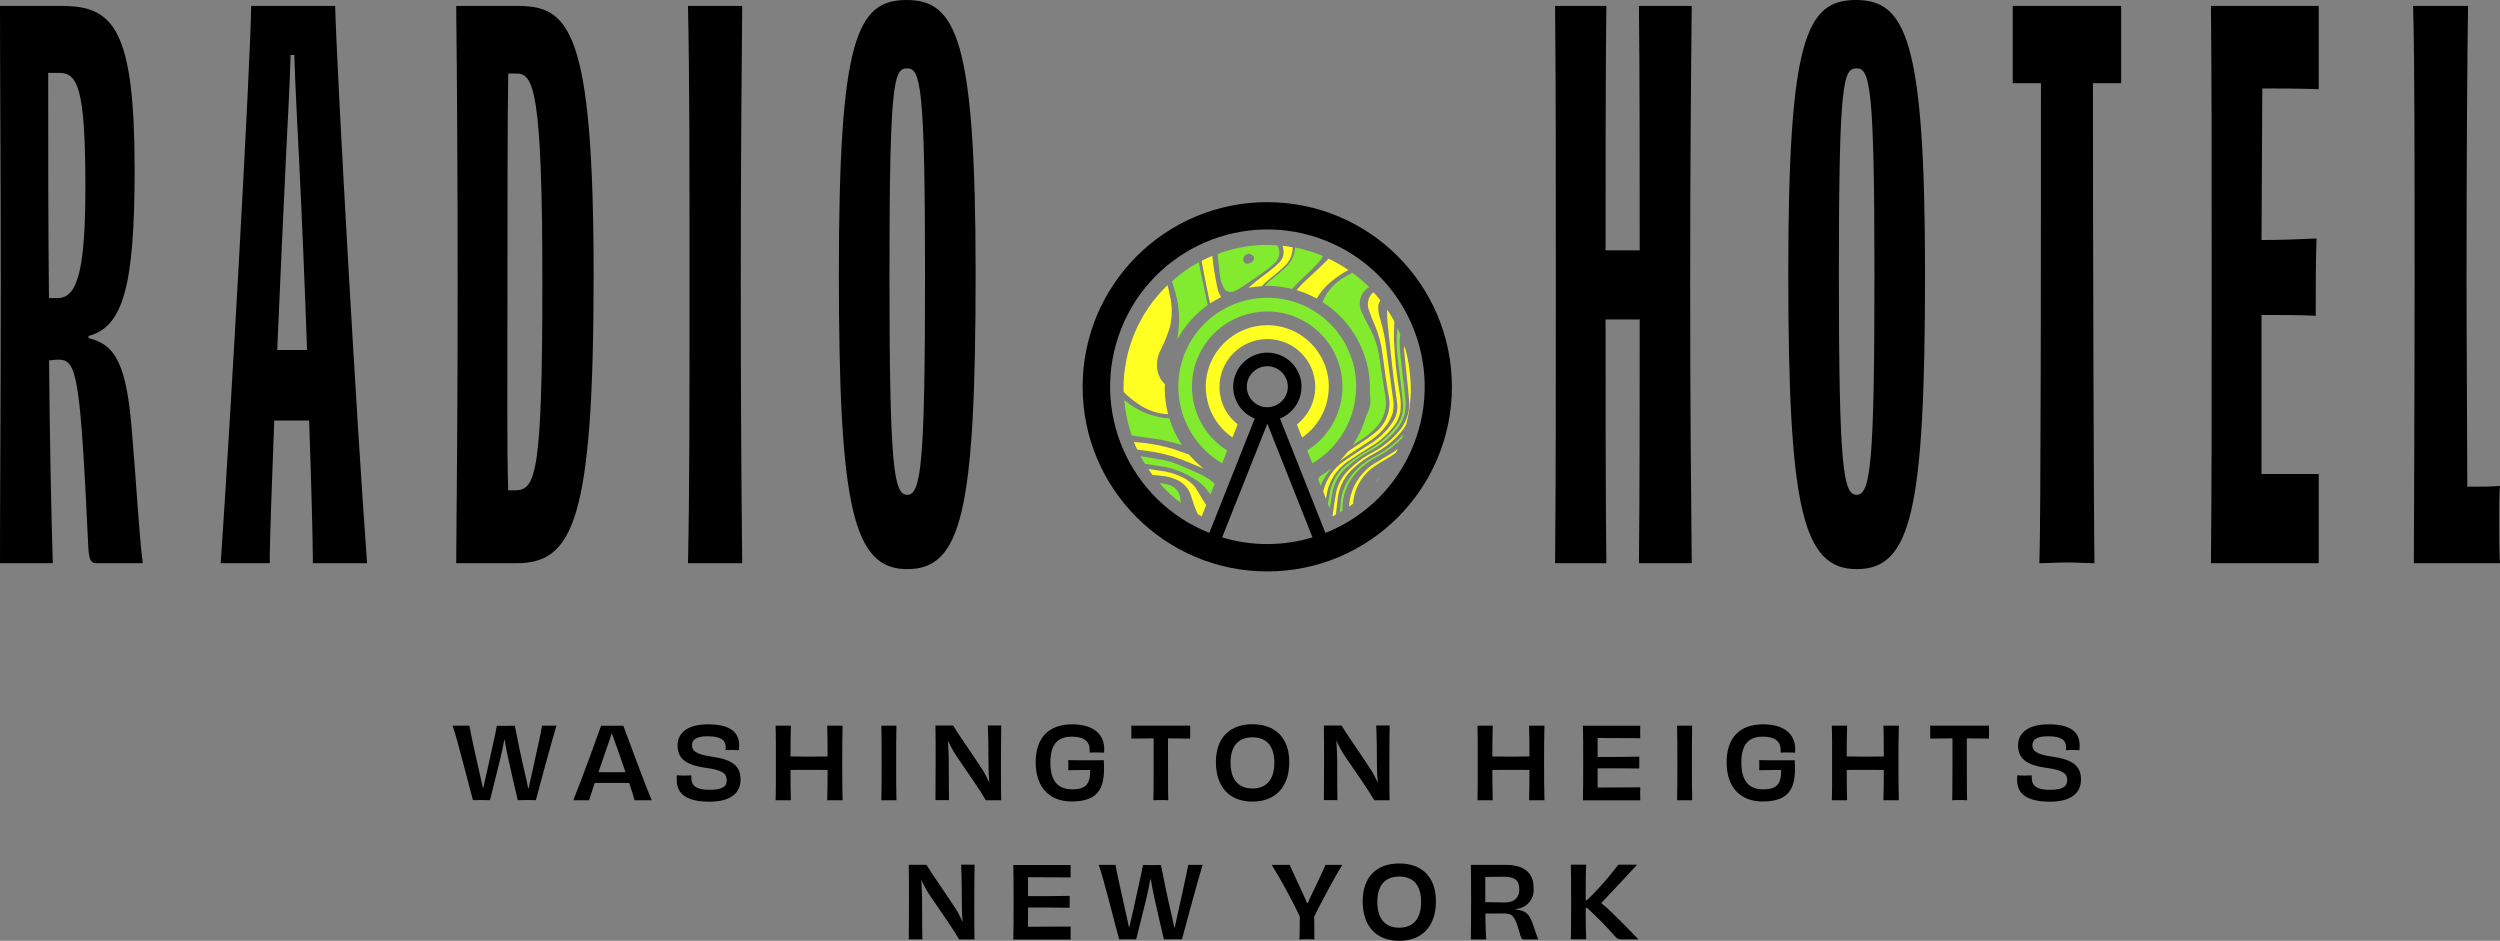 <?xml version="1.0" encoding="UTF-8"?><svg id="Layer_1" xmlns="http://www.w3.org/2000/svg" xmlns:xlink="http://www.w3.org/1999/xlink" viewBox="0 0 261.45 98.39"><rect x="0" y="0" width="261.45" height="98.39" fill="#808080" stroke="none"/><defs><style>.cls-1{fill:none;}.cls-2{clip-path:url(#clippath);}.cls-3{fill:#ffff21;}.cls-4{fill:#82eb2e;}</style><clipPath id="clippath"><rect class="cls-1" width="261.45" height="59.76"/></clipPath></defs><g id="Group_854" transform="translate(0.593)"><g id="Group_847" transform="translate(-0.593)"><path id="Path_313" d="M58.2,75.89c-.53,1.68-1.79,6.44-2.16,7.79-.21-.01-.51-.01-.85-.01-.46,0-.85,0-1.04,.01-.19-.77-.65-2.77-1.01-4.4-.15-.65-.27-1.34-.36-1.89h-.05c-.1,.56-.24,1.28-.4,1.91-.38,1.6-.88,3.52-1.09,4.38-.23-.01-.59-.01-.9-.01-.44,0-.71,0-.88,.01-.42-1.5-1.55-6.1-2.13-7.79h1.76c.09,.64,.66,3.17,1.05,4.9,.16,.67,.27,1.2,.35,1.6h.05c.09-.42,.22-.96,.37-1.62,.35-1.65,.91-4,1.05-4.87,.25,.01,.72,.01,1,.01s.63,0,.88-.01c.16,.84,.62,3.14,1.04,4.9,.17,.68,.27,1.23,.35,1.63h.06c.08-.41,.19-.93,.35-1.61,.36-1.7,.93-4.11,1.05-4.93h1.5Z"/><path id="Path_314" d="M65.41,80.75c-.29-.85-.59-1.75-.85-2.47-.28-.73-.45-1.24-.57-1.6-.12,.37-.29,.87-.57,1.65-.25,.72-.54,1.59-.83,2.42,.49,.01,1.02,.01,1.39,.01,.4,0,.93,0,1.43-.01m.95,2.94c-.07-.3-.28-.98-.56-1.81h-3.6c-.27,.8-.49,1.46-.59,1.81h-1.66c.76-1.82,2.52-6.68,2.91-7.79h2.33c.43,1.14,2.15,5.87,2.97,7.79h-1.79Z"/><path id="Path_315" d="M76,81.57c0-.63-.39-1.03-2.13-1.26-2.3-.31-3.01-1.08-3.01-2.37s1.05-2.19,3.18-2.19c2.35,0,3.26,.84,3.26,2.2,0,.18-.01,.31-.02,.5-.17-.01-.43-.02-.68-.02s-.55,.01-.72,.02c.01-.11,.01-.25,.01-.33,0-.68-.46-1.12-1.89-1.12-1.15,0-1.63,.33-1.63,.93,0,.51,.26,.95,2.08,1.2,2.19,.31,3,1.01,3,2.4s-1.03,2.31-3.24,2.31c-2.42,0-3.44-.82-3.44-2.27,0-.17,0-.33,.02-.5,.24,.03,.48,.05,.72,.04,.3,0,.57-.01,.79-.02v.22c-.01,.88,.53,1.29,1.9,1.29s1.81-.36,1.81-1.02"/><path id="Path_316" d="M88.12,75.89c-.03,1.04-.04,2.24-.04,3.9s.01,2.77,.04,3.9h-1.61c.03-.84,.04-2.27,.04-3.17-.58-.01-1.28-.01-1.94-.01s-1.35,0-1.94,.01c0,.9,.01,2.33,.04,3.17h-1.6c.04-1.12,.03-2.24,.03-3.9s.01-2.86-.03-3.9h1.6c-.03,.79-.04,2.27-.04,3.22,.59,.01,1.29,.02,1.94,.02s1.36-.01,1.94-.02c0-.96-.01-2.44-.04-3.22h1.61Z"/><path id="Path_317" d="M92.17,83.69c.03-1.12,.03-2.24,.03-3.9s0-2.79-.03-3.9h1.58c-.03,1.1-.03,2.22-.03,3.89s0,2.77,.03,3.91h-1.58Z"/><path id="Path_318" d="M104.71,75.89c-.01,.86-.03,2.23-.03,3.89s0,2.88,.02,3.91h-1.6c-.43-.78-1.92-2.95-3.11-4.67-.32-.5-.6-1.01-.84-1.55h-.01c.04,.67,.07,1.3,.08,1.89,.01,2.21,.01,3.72,.03,4.32h-1.42c.01-1.02,.02-2.23,.02-3.9s0-2.94-.02-3.9h1.85c.33,.6,1.93,2.87,3.02,4.54,.29,.45,.53,.92,.74,1.41h.02c-.05-.62-.08-1.22-.08-1.77,0-1.6-.03-3.45-.08-4.19h1.41Z"/><path id="Path_319" d="M112.09,83.82c-2.45,0-3.78-1.59-3.78-4.11s1.34-3.96,3.81-3.96,3.36,1.25,3.36,2.56c0,.14,0,.26-.01,.4-.18-.01-.45-.02-.73-.02-.31,0-.59,0-.78,.02v-.26c.01-.92-.6-1.41-1.85-1.41-1.43,0-2.26,.72-2.26,2.69s.79,2.82,2.3,2.82c1.39,0,1.89-.56,1.86-2.03-.71,.01-1.7,.01-2.29,.03,.01-.1,.01-.31,.01-.42,0-.26,0-.47-.01-.64,.63,.02,1.27,.02,1.73,.02,.53,0,1.28,.01,1.98-.01,.19,2.77-.4,4.32-3.36,4.32"/><path id="Path_320" d="M124.47,75.89v1.35c-.81-.01-1.62-.02-2.32-.02,0,2.91,0,5.82,.03,6.47-.22-.02-.55-.02-.79-.02-.22,0-.54,0-.77,.02,.03-.64,.03-3.55,.03-6.47-.7,0-1.51,.01-2.33,.02v-1.35h6.14Z"/><path id="Path_321" d="M133.27,79.76c0-1.77-.84-2.65-2.28-2.65s-2.3,.86-2.3,2.65,.85,2.7,2.3,2.7,2.28-.93,2.28-2.7m-2.29,4.07c-2.36,0-3.82-1.48-3.82-4.13s1.55-3.96,3.82-3.96,3.85,1.31,3.85,3.96-1.49,4.13-3.85,4.13"/><path id="Path_322" d="M145.33,75.89c-.01,.86-.03,2.23-.03,3.89s0,2.88,.02,3.91h-1.6c-.43-.78-1.92-2.95-3.11-4.67-.32-.5-.6-1.01-.84-1.55h-.01c.04,.67,.07,1.3,.08,1.89,.01,2.21,.01,3.72,.03,4.32h-1.42c.01-1.02,.02-2.23,.02-3.9s0-2.94-.02-3.9h1.85c.33,.6,1.93,2.87,3.02,4.54,.29,.45,.53,.92,.74,1.41h.02c-.05-.62-.08-1.22-.08-1.77,0-1.6-.03-3.45-.08-4.19h1.41Z"/><path id="Path_323" d="M161.52,75.89c-.03,1.04-.04,2.24-.04,3.9s.01,2.77,.04,3.9h-1.61c.03-.84,.04-2.27,.04-3.17-.58-.01-1.28-.01-1.94-.01s-1.35,0-1.94,.01c0,.9,.01,2.33,.04,3.17h-1.6c.04-1.12,.03-2.24,.03-3.9s.01-2.86-.03-3.9h1.6c-.03,.79-.04,2.27-.04,3.22,.59,.01,1.29,.02,1.94,.02s1.36-.01,1.94-.02c0-.96-.01-2.44-.04-3.22h1.61Z"/><path id="Path_324" d="M171.54,75.89c-.01,.14-.01,.42-.01,.61,0,.22,0,.54,.01,.7-1.55-.01-3.22-.02-4.46-.02v1.98c1.5,0,3.12,0,4.36-.03-.01,.28-.01,.96-.01,1.24-1.23-.02-2.88-.02-4.35-.02v2.01c1.24,0,2.96-.01,4.46-.02-.01,.17-.01,.48-.01,.72,0,.19,0,.48,.01,.64h-6c.03-.99,.03-2.23,.03-3.9s0-2.97-.03-3.9h6Z"/><path id="Path_325" d="M175.39,83.69c.03-1.12,.03-2.24,.03-3.9s0-2.79-.03-3.9h1.58c-.03,1.1-.03,2.22-.03,3.89s0,2.77,.03,3.91h-1.58Z"/><path id="Path_326" d="M184.35,83.82c-2.45,0-3.78-1.59-3.78-4.11s1.34-3.96,3.81-3.96,3.36,1.25,3.36,2.56c0,.14,0,.26-.01,.4-.18-.01-.45-.02-.73-.02-.31,0-.59,0-.78,.02v-.26c.01-.92-.6-1.41-1.85-1.41-1.43,0-2.26,.72-2.26,2.69s.79,2.82,2.3,2.82c1.39,0,1.89-.56,1.86-2.03-.71,.01-1.7,.01-2.29,.03,.01-.1,.01-.31,.01-.42,0-.26,0-.47-.01-.64,.63,.02,1.27,.02,1.73,.02,.53,0,1.28,.01,1.98-.01,.19,2.77-.4,4.32-3.36,4.32"/><path id="Path_327" d="M198.58,75.89c-.03,1.04-.04,2.24-.04,3.9s.01,2.77,.04,3.9h-1.61c.03-.84,.04-2.27,.04-3.17-.58-.01-1.28-.01-1.94-.01s-1.35,0-1.94,.01c0,.9,.01,2.33,.04,3.17h-1.6c.04-1.12,.03-2.24,.03-3.9s.01-2.86-.03-3.9h1.6c-.03,.79-.04,2.27-.04,3.22,.59,.01,1.29,.02,1.94,.02s1.36-.01,1.94-.02c0-.96-.01-2.44-.04-3.22h1.61Z"/><path id="Path_328" d="M208.01,75.89v1.35c-.81-.01-1.62-.02-2.32-.02,0,2.91,0,5.82,.03,6.47-.22-.02-.55-.02-.79-.02-.22,0-.54,0-.77,.02,.03-.64,.03-3.55,.03-6.47-.7,0-1.51,.01-2.33,.02v-1.35h6.14Z"/><path id="Path_329" d="M216.19,81.57c0-.63-.4-1.03-2.13-1.26-2.3-.31-3.01-1.08-3.01-2.37s1.05-2.19,3.18-2.19c2.35,0,3.26,.84,3.26,2.2,0,.18-.01,.31-.02,.5-.17-.01-.43-.02-.69-.02s-.55,.01-.72,.02c.01-.11,.01-.25,.01-.33,0-.68-.46-1.12-1.89-1.12-1.15,0-1.63,.33-1.63,.93,0,.51,.26,.95,2.08,1.2,2.19,.31,3,1.01,3,2.4s-1.03,2.31-3.24,2.31c-2.42,0-3.44-.82-3.44-2.27,0-.17,0-.33,.02-.5,.24,.03,.48,.05,.72,.04,.3,0,.57-.01,.79-.02v.22c-.01,.88,.53,1.29,1.9,1.29s1.81-.36,1.81-1.02"/><path id="Path_330" d="M101.92,90.45c-.01,.86-.03,2.23-.03,3.89s0,2.88,.02,3.91h-1.6c-.43-.78-1.92-2.95-3.11-4.67-.32-.5-.6-1.01-.84-1.55h-.01c.04,.67,.07,1.3,.08,1.89,.01,2.21,.01,3.72,.03,4.32h-1.42c.01-1.02,.02-2.23,.02-3.9s0-2.94-.02-3.9h1.85c.33,.6,1.93,2.87,3.02,4.54,.29,.45,.53,.92,.74,1.41h.02c-.05-.62-.08-1.22-.08-1.77,0-1.6-.03-3.45-.08-4.19h1.41Z"/><path id="Path_331" d="M111.97,90.45c-.01,.14-.01,.42-.01,.61,0,.22,0,.54,.01,.7-1.55-.01-3.22-.02-4.46-.02v1.98c1.5,0,3.12,0,4.36-.03-.01,.28-.01,.96-.01,1.24-1.23-.02-2.88-.02-4.35-.02v2.01c1.24,0,2.96-.01,4.46-.02-.01,.17-.01,.48-.01,.72,0,.19,0,.48,.01,.64h-6c.03-.99,.03-2.23,.03-3.9s0-2.97-.03-3.9h6Z"/><path id="Path_332" d="M125.77,90.45c-.53,1.68-1.79,6.44-2.16,7.79-.21-.01-.51-.01-.85-.01-.46,0-.85,0-1.04,.01-.19-.77-.65-2.77-1.01-4.4-.14-.65-.27-1.34-.36-1.89h-.05c-.1,.56-.24,1.28-.39,1.91-.38,1.6-.88,3.52-1.09,4.38-.23-.01-.59-.01-.9-.01-.44,0-.71,0-.88,.01-.42-1.5-1.55-6.1-2.13-7.79h1.75c.09,.64,.67,3.17,1.05,4.9,.16,.67,.27,1.2,.35,1.6h.05c.09-.42,.22-.96,.37-1.62,.35-1.65,.91-4,1.05-4.87,.25,.01,.72,.01,1,.01s.63,0,.88-.01c.16,.84,.62,3.14,1.04,4.9,.17,.68,.27,1.23,.35,1.63h.06c.08-.41,.19-.93,.35-1.61,.36-1.7,.92-4.11,1.05-4.93h1.5Z"/><path id="Path_333" d="M140.37,90.45c-.76,1.22-2.39,4.28-2.93,5.4,0,1.09,.02,2.06,.02,2.4-.21-.02-.52-.02-.77-.02s-.57,0-.79,.02c.02-.34,.03-1.32,.03-2.41-.88-1.85-1.86-3.65-2.93-5.39h1.87c.19,.46,.85,1.81,1.27,2.75,.22,.46,.41,.9,.55,1.23h.09c.12-.31,.3-.72,.53-1.17,.45-.97,1.15-2.37,1.31-2.81h1.74Z"/><path id="Path_334" d="M148.62,94.32c0-1.77-.84-2.65-2.28-2.65s-2.3,.86-2.3,2.65,.85,2.7,2.3,2.7,2.28-.93,2.28-2.7m-2.29,4.07c-2.36,0-3.82-1.48-3.82-4.13s1.55-3.96,3.82-3.96,3.84,1.31,3.84,3.96-1.49,4.13-3.84,4.13"/><path id="Path_335" d="M157.36,94.38c1.02,0,1.53-.51,1.53-1.34,0-1.04-.52-1.35-1.71-1.35-.36,0-1.3,.01-1.85,.03,0,.89-.01,1.79,0,2.63,.36,.01,1.16,.02,2.04,.03m1.15,.73c1.05,.14,1.4,.43,1.78,1.52,.24,.71,.44,1.3,.57,1.62h-1.47c-.28,0-.31-.09-.5-.78-.47-1.6-.66-1.94-1.62-1.94-.66,0-1.03,.01-1.94,.01,.01,1.1,.04,2.06,.09,2.71h-1.61c.01-1.13,.03-2.23,.03-3.9s-.01-2.77-.03-3.9h3.67c1.83,0,2.89,.77,2.89,2.37,.14,1.1-.64,2.1-1.74,2.23-.04,0-.08,0-.12,.01v.05Z"/><path id="Path_336" d="M171.19,90.45c-.91,.97-2.74,2.97-3.74,3.99,.42,.33,.81,.68,1.18,1.06,1.51,1.45,2.37,2.4,2.72,2.74h-1.78c-.23,.02-.45-.07-.6-.24-.94-1.07-1.94-2.09-2.99-3.05h-.15c0,1.23,.01,2.31,.05,3.28h-1.6c.02-1.14,.03-2.24,.03-3.9s-.01-2.79-.03-3.9h1.6c-.05,1.07-.05,2.3-.05,3.73h.11c.43-.4,.86-.84,1.29-1.32,.71-.77,1.38-1.57,2.01-2.41h1.94Z"/><g id="Group_848"><g class="cls-2"><g id="Group_847-2"><path id="Path_339" class="cls-4" d="M143.82,50.54c.17-.19,.33-.38,.48-.57-.2,.16-.36,.35-.48,.57"/><path id="Path_340" class="cls-4" d="M141.83,40.45c0-5.14-4.15-9.31-9.29-9.31-5.14,0-9.31,4.15-9.31,9.29,0,3.3,1.74,6.36,4.58,8.03l.53-1.35c-3.68-2.31-4.79-7.17-2.48-10.85,2.31-3.68,7.17-4.79,10.85-2.48s4.79,7.17,2.48,10.85c-.63,1-1.47,1.85-2.48,2.48l.53,1.35c2.83-1.67,4.58-4.71,4.58-8"/><path id="Path_341" class="cls-3" d="M138.97,40.45c0-3.56-2.88-6.44-6.43-6.44s-6.44,2.88-6.44,6.43c0,2.12,1.04,4.11,2.79,5.31l.54-1.37-.03-.03-.25-.22c-.26-.24-.5-.5-.7-.79l-.08-.11c-.06-.1-.12-.19-.18-.29l-.09-.15c-.05-.1-.1-.19-.14-.29l-.08-.2-.1-.27-.07-.25-.06-.25c-.02-.11-.04-.21-.06-.32l-.03-.2c-.02-.18-.03-.36-.03-.54h0c0-2.76,2.24-5.01,5.01-5.01s5.01,2.24,5.01,5.01h0c0,.18-.01,.36-.03,.54l-.03,.2c-.02,.11-.03,.22-.06,.32l-.07,.25-.07,.25-.1,.27-.08,.2c-.04,.1-.09,.19-.14,.29l-.09,.15c-.06,.1-.11,.2-.18,.3l-.08,.11c-.21,.29-.44,.56-.71,.8l-.24,.21-.04,.03,.54,1.37c1.75-1.2,2.79-3.18,2.79-5.3"/><path id="Path_342" d="M138.61,55.73l-4.75-11.96c1.83-.73,2.73-2.81,2-4.64-.73-1.83-2.81-2.73-4.64-2s-2.73,2.81-2,4.64c.36,.91,1.09,1.64,2,2l-4.75,11.96c-8.44-3.36-12.56-12.92-9.21-21.36,3.36-8.44,12.92-12.56,21.36-9.21s12.56,12.92,9.21,21.36c-1.67,4.21-5,7.54-9.21,9.21m-6.08-13.14c-1.18,0-2.15-.96-2.15-2.14s.96-2.15,2.14-2.15c1.18,0,2.15,.96,2.15,2.14h0c0,1.18-.96,2.14-2.14,2.15m-4.73,13.61l4.73-11.89,4.72,11.89c-3.08,.93-6.37,.93-9.45,0m4.72-35.06c-10.66,0-19.31,8.64-19.31,19.31,0,10.66,8.64,19.31,19.31,19.31,10.66,0,19.31-8.64,19.31-19.31h0c-.01-10.66-8.65-19.3-19.31-19.31"/><path id="Path_343" class="cls-3" d="M143.97,48.33c-1.42,.81-2.43,2.18-2.78,3.78-.06,.29-.1,.58-.1,.87,.15-.1,.28-.21,.42-.31,.1-1.6,.95-3.06,2.29-3.93,.32-.23,.66-.44,1-.63,.41-.23,.8-.48,1.18-.76,.07-.14,.14-.28,.2-.42-.24,.21-.49,.39-.77,.55-.49,.27-.96,.58-1.44,.86"/><path id="Path_344" class="cls-4" d="M143.71,47.76c-1.18,.61-2.17,1.53-2.85,2.67-.37,.66-.59,1.4-.65,2.16-.03,.33-.06,.66-.08,.99l.25-.15c0-.25,.02-.49,.04-.74,.07-.93,.38-1.83,.9-2.6,.66-.95,1.55-1.72,2.58-2.25,1.02-.53,1.95-1.22,2.75-2.05,.05-.13,.09-.26,.13-.4l-.16,.19c-.84,.89-1.83,1.63-2.91,2.19"/><path id="Path_345" class="cls-3" d="M147.5,39.6c-.03-.28-.05-.57-.08-.85-.11-.88-.29-1.76-.55-2.61,0,.11,0,.22-.02,.33h-.03c.1,1,.21,2,.31,3,.09,.85,.19,1.7,.24,2.55,.06,1.19-.36,2.34-1.18,3.21-.72,.82-1.58,1.5-2.54,2.02-1.01,.52-1.94,1.21-2.73,2.02-.69,.72-1.13,1.65-1.26,2.64-.1,.67-.22,1.35-.3,2.02l.03,.06c.11-.06,.21-.12,.32-.18,.06-.59,.13-1.18,.2-1.77,.17-1.24,.8-2.38,1.76-3.18,.63-.57,1.33-1.05,2.08-1.45,1.05-.54,1.98-1.28,2.74-2.19,.22-.25,.41-.53,.57-.81,.32-1.24,.49-2.51,.49-3.79,0-.35-.03-.68-.05-1.02"/><path id="Path_346" class="cls-4" d="M122.05,50.66c-.26-.06-.53-.1-.8-.14,.67,.76,1.42,1.46,2.23,2.07-.02-.16-.03-.32-.05-.48-.08-.74-.64-1.33-1.38-1.45"/><path id="Path_347" class="cls-4" d="M143.49,47.03c.89-.48,1.69-1.12,2.36-1.89,.57-.59,.95-1.33,1.1-2.14,.07-.63,.06-1.26-.04-1.88-.16-1.47-.36-2.93-.5-4.4-.06-.58-.05-1.17,.03-1.75-.09-.22-.19-.43-.29-.65-.11,.95-.11,1.91,0,2.86,.11,1.11,.27,2.22,.4,3.34,.07,.63,.15,1.25,.19,1.88,.03,.81-.24,1.6-.76,2.23-.77,.98-1.73,1.8-2.83,2.4-.71,.42-1.39,.87-2.05,1.36-1.11,.76-1.86,1.96-2.05,3.29-.05,.34-.11,.67-.18,1l.19,.49c.09-.49,.17-.97,.25-1.46,.15-1.09,.69-2.1,1.52-2.83,.81-.72,1.7-1.34,2.65-1.85"/><path id="Path_348" class="cls-3" d="M125.1,51.08c-.39-.51-.89-.92-1.48-1.18-.72-.36-1.51-.59-2.32-.67-.4-.05-.8-.12-1.21-.18,.14,.21,.29,.41,.44,.62,.3,.04,.59,.07,.89,.09,.53,.03,1.05,.16,1.53,.37,.73,.28,1.3,.86,1.57,1.6,.14,.42,.27,.85,.42,1.27,.1,.27,.22,.53,.35,.79,.13,.07,.25,.14,.38,.21l.47-1.18c-.15-.24-.31-.48-.46-.73-.2-.33-.38-.68-.6-1"/><path id="Path_349" class="cls-3" d="M141.03,48.21c.77-.52,1.54-1.03,2.34-1.51,.83-.49,1.57-1.12,2.18-1.86,.47-.51,.78-1.14,.91-1.82,.06-.6,.04-1.21-.07-1.81-.32-1.86-.52-3.74-.61-5.63-.02-.65,0-1.3,.05-1.94-.22-.42-.47-.84-.73-1.24l-.03,.15c-.01,.42,0,.84,.05,1.25,.07,.79,.17,1.58,.25,2.37,.1,.89,.18,1.79,.29,2.68,.14,1.13,.32,2.25,.46,3.38,.08,.66-.09,1.34-.46,1.89-.62,.95-1.45,1.75-2.42,2.34-.91,.56-1.79,1.16-2.68,1.76-1.1,.75-1.88,1.89-2.18,3.19l.3,.76,.03-.2c.18-1.53,1.03-2.91,2.32-3.76"/><path id="Path_350" class="cls-4" d="M125.58,49.62c-1-.46-2.01-.91-3.04-1.29-.57-.17-1.15-.29-1.73-.36-.51-.09-1.02-.18-1.53-.27,.15,.28,.3,.55,.46,.81h.01c.71,.12,1.42,.2,2.13,.33,1.11,.23,2.16,.67,3.1,1.3,.46,.27,.87,.62,1.21,1.04,.13,.18,.26,.36,.39,.54l.45-1.13c-.1-.09-.2-.18-.3-.26-.36-.28-.74-.52-1.15-.71"/><path id="Path_351" class="cls-3" d="M122.5,47.68c1.15,.38,2.26,.86,3.37,1.33-.55-.44-1.06-.93-1.52-1.47-.57-.21-1.15-.41-1.73-.61-1.24-.36-2.52-.6-3.81-.69l-.23-.03c.11,.27,.22,.53,.34,.8,.35,.05,.7,.1,1.05,.15,.85,.11,1.69,.29,2.52,.53"/><path id="Path_352" class="cls-4" d="M138.03,49.82c-.07,.1-.12,.2-.18,.3l.26,.66c.28-.68,.68-1.3,1.18-1.84-.4,.33-.82,.62-1.26,.89"/><path id="Path_353" class="cls-3" d="M143.17,32.45c.16,.49,.35,.97,.56,1.44,.44,1.02,.73,2.09,.86,3.19,.2,1.45,.38,2.91,.65,4.35,.29,1.48-.3,2.99-1.52,3.88-.75,.63-1.61,1.11-2.41,1.68l-.35,.24c-.29,.37-.61,.73-.95,1.06l.2-.15c.9-.63,1.82-1.23,2.74-1.83,.63-.37,1.2-.84,1.69-1.39,.47-.5,.82-1.11,1.03-1.77,.1-.59,.1-1.19-.03-1.78-.23-1.66-.46-3.32-.67-4.99-.11-.94-.3-1.87-.56-2.78-.17-.48-.27-.99-.28-1.5,0-.25,.09-.49,.23-.69-.23-.29-.47-.57-.72-.85-.21,.17-.38,.4-.48,.65-.15,.4-.15,.84,0,1.24"/><path id="Path_354" class="cls-4" d="M123.61,46.54c-.57-.86-1.02-1.79-1.32-2.78-1.74-.11-3.39-.79-4.71-1.92,.1,1.26,.36,2.5,.77,3.7h.05c.82,.15,1.65,.23,2.48,.36,.92,.15,1.84,.37,2.73,.64"/><path id="Path_355" class="cls-4" d="M138.35,31.47l-.04,.12c3.09,1.97,4.96,5.37,4.96,9.03,0,.17,0,.34-.02,.51,.02,.12,.03,.23,.05,.35,.08,.68-.07,1.37-.41,1.96-.31,1.11-.79,2.17-1.43,3.13,.27-.18,.54-.35,.8-.53,.67-.4,1.28-.91,1.79-1.5,.71-.82,1.02-1.91,.85-2.99-.23-1.38-.43-2.76-.64-4.14-.13-1-.44-1.98-.89-2.88-.33-.62-.67-1.23-.95-1.87-.48-.94-.15-2.1,.77-2.63-.55-.54-1.14-1.05-1.77-1.5-.31,.16-.62,.33-.92,.51-.95,.57-1.7,1.42-2.14,2.43"/><path id="Path_356" class="cls-3" d="M122.16,43.32c-.23-.88-.35-1.79-.35-2.7,0-.15,.02-.29,.02-.44-.39-.36-.66-.84-.77-1.36-.15-.76-.04-1.55,.33-2.24,.38-.75,.7-1.53,.95-2.33,.26-1.09,.27-2.22,.01-3.31-.07-.38-.15-.75-.25-1.12-2.94,2.82-4.6,6.72-4.6,10.8,0,.12,.01,.24,.01,.37,.46,.46,.95,.87,1.49,1.23,.92,.66,2.01,1.04,3.14,1.1"/><path id="Path_357" class="cls-3" d="M141.03,28.25c-.67-.46-1.37-.86-2.1-1.2l-.23,.26c-.54,.55-1.12,1.07-1.69,1.6-.5,.44-.98,.92-1.41,1.43,.73,.22,1.43,.51,2.1,.88,.3-.51,.67-.98,1.09-1.39,.66-.63,1.41-1.17,2.23-1.59"/><path id="Path_358" class="cls-4" d="M137.75,27.6c.24-.24,.44-.52,.6-.83-.94-.39-1.92-.69-2.92-.89-.03,.78-.37,1.52-.95,2.05-.43,.42-.88,.81-1.36,1.17-.31,.25-.6,.51-.86,.8,.09,0,.19-.01,.28-.01,.88,0,1.75,.12,2.61,.33,.2-.25,.42-.49,.66-.72,.66-.62,1.32-1.26,1.95-1.91"/><path id="Path_359" class="cls-4" d="M123.23,34.63c-.04,.28-.07,.57-.1,.85,.78-1.42,1.87-2.64,3.18-3.58-.03-.15-.07-.29-.1-.44-.29-1.34-.57-2.69-.84-4.04-1.01,.55-1.95,1.22-2.8,1.99,.12,.42,.25,.84,.37,1.26,.36,1.28,.46,2.63,.29,3.95"/><path id="Path_360" class="cls-3" d="M126.98,28.33c-.08-.52-.14-1.04-.2-1.57-.38,.16-.76,.34-1.12,.53,.25,1.33,.51,2.66,.79,3.98,.03,.15,.07,.3,.11,.46,.37-.25,.76-.47,1.15-.67-.18-.27-.31-.58-.38-.9-.14-.61-.25-1.22-.34-1.83"/><path id="Path_361" class="cls-3" d="M134.35,27.82c.55-.5,.85-1.22,.83-1.96-.35-.06-.7-.12-1.05-.16,.06,.18,.1,.36,.11,.55,.03,.47-.15,.92-.49,1.24-.45,.44-.94,.84-1.45,1.21-.6,.43-1.17,.9-1.73,1.39,.46-.08,.92-.13,1.38-.16,.27-.28,.55-.55,.86-.79,.54-.41,1.05-.85,1.53-1.32"/><path id="Path_362" class="cls-4" d="M131.14,27.12c-.15,.32-.49,.5-.84,.45l-.24-.19c-.13-.32,.03-.68,.35-.8,.08-.03,.16-.05,.25-.04,.13,.05,.25,.12,.37,.19,.12,.09,.17,.25,.11,.39m2.14,.41c.55-.46,.68-1.27,.29-1.87-.34-.02-.68-.05-1.03-.05-1.78,0-3.54,.33-5.21,.95,.08,.81,.17,1.61,.27,2.41,.06,.38,.18,.74,.36,1.08,.17,.41,.65,.6,1.05,.43,.02,0,.04-.02,.06-.03,.28-.11,.54-.25,.79-.42,.79-.53,1.58-1.07,2.35-1.62,.38-.26,.73-.55,1.06-.87"/><path id="Path_363" d="M6.45,.62H0C0,9.01,.08,17.41,.08,29.76s-.08,20.75-.08,29.14H5.52c-.16-5.13-.31-12.51-.39-21.21,.23,0,.54-.08,1.01-.08,1.94,0,2.25,1.79,3.11,19.89,.08,.78,.15,1.4,.78,1.4h4.9c-.39-3.03-.7-8.78-1.09-13.21-.54-7.54-1.71-9.64-4.58-10.33v-.23c3.65-.93,4.82-5.36,4.82-17.41C14.07,3.03,11.89,.62,6.45,.62m-1.33,30.54c-.08-7.38-.08-15.46-.08-23.54h1.09c1.94,0,2.8,1.32,2.8,11.89,0,8.55-.78,11.66-2.88,11.66h-.94"/><path id="Path_364" d="M35.05,.62h-8.78c-.08,6.06-2.18,43.82-3.19,58.28h5.13c0-2.72,.23-8.31,.47-14.92h3.65c.23,6.84,.39,12.51,.39,14.92h5.67c-1.09-14.53-3.19-51.98-3.34-58.28m-6.06,35.98c.31-6.92,.62-14.22,.93-20.44,.16-3.26,.39-7.38,.47-10.41h.39c.08,3.03,.31,7.15,.47,10.41,.31,6.22,.62,13.52,.86,20.44h-3.11Z"/><path id="Path_365" d="M54.16,.62h-6.45c.08,7.23,.15,16.86,.15,29.22s-.08,20.98-.15,29.06h6.29c5.9,0,8.08-4.35,8.08-30.07S59.52,.62,54.16,.62m-1.01,50.66c-.15-4.27-.08-11.03-.08-21.37,0-7.85,0-17.33,.08-22.22h.85c1.79,0,2.72,1.63,2.72,21.83s-.7,21.76-2.88,21.76h-.7"/><path id="Path_366" d="M77.62,.62h-5.67c.16,7.23,.16,16.71,.16,29.14s0,21.91-.16,29.14h5.67c-.08-7.3-.15-16.78-.15-29.14s.08-21.91,.15-29.14"/><path id="Path_367" d="M94.8,0c-5.21,0-7.07,4.12-7.07,28.59s1.48,30.93,7.15,30.93,7.15-5.98,7.15-30.93c0-24.48-2.02-28.59-7.23-28.59m.08,51.75c-1.4,0-1.86-2.8-1.86-23.08s.47-21.52,1.86-21.52,1.86,1.86,1.86,21.52-.39,23.08-1.86,23.08"/><path id="Path_368" d="M176.92,.62h-5.52c.08,6.45,.08,18.57,.08,25.56h-3.57c0-6.99,0-19.11,.08-25.56h-5.36c.08,7.85,.08,16.78,.08,29.14s0,20.75-.08,29.14h5.36c-.08-6.92-.08-18.49-.08-25.49h3.57c0,6.92,0,18.57-.08,25.49h5.52c-.08-8.39-.16-16.71-.16-29.14s.08-21.29,.16-29.14"/><path id="Path_369" d="M194.09,0c-5.21,0-7.07,4.12-7.07,28.59s1.48,30.93,7.15,30.93,7.15-5.98,7.15-30.93c0-24.48-2.02-28.59-7.23-28.59m.08,51.75c-1.4,0-1.86-2.8-1.86-23.08s.47-21.52,1.86-21.52,1.86,1.86,1.86,21.52-.39,23.08-1.86,23.08"/><path id="Path_370" d="M221.83,.62h-11.34V8.7h2.95c0,15.46,0,45.85-.16,50.2,.85,0,1.94-.08,2.88-.08,.86,0,2.1,.08,2.88,.08-.08-4.43-.16-34.73-.16-50.2h2.95V.62h0Z"/><path id="Path_371" d="M242.49,.62h-11.27c.08,7.07,.08,16.78,.08,29.14s0,21.52-.08,29.14h11.27v-9.33h-5.98v-16.63c2.02,0,4.04,0,5.67,.08,0-2.25,0-6.06,.08-8.08-1.71,.08-3.73,.16-5.75,.16l.08-15.85c1.71,0,3.89,0,5.9,.08V.63h0Z"/><path id="Path_372" d="M258.11,.62h-5.75c.16,5.44,.16,15.07,.16,29.14,0,12.43-.08,26.57-.08,29.14h9.01c-.08-1.09-.08-2.95-.08-4.51,0-1.24,0-2.72,.08-3.57-1.09,.08-2.33,.08-3.42,.08,0-4.82-.08-14.84-.08-21.52,0-12.98,.08-24.32,.16-28.75"/></g></g></g></g></g></svg>